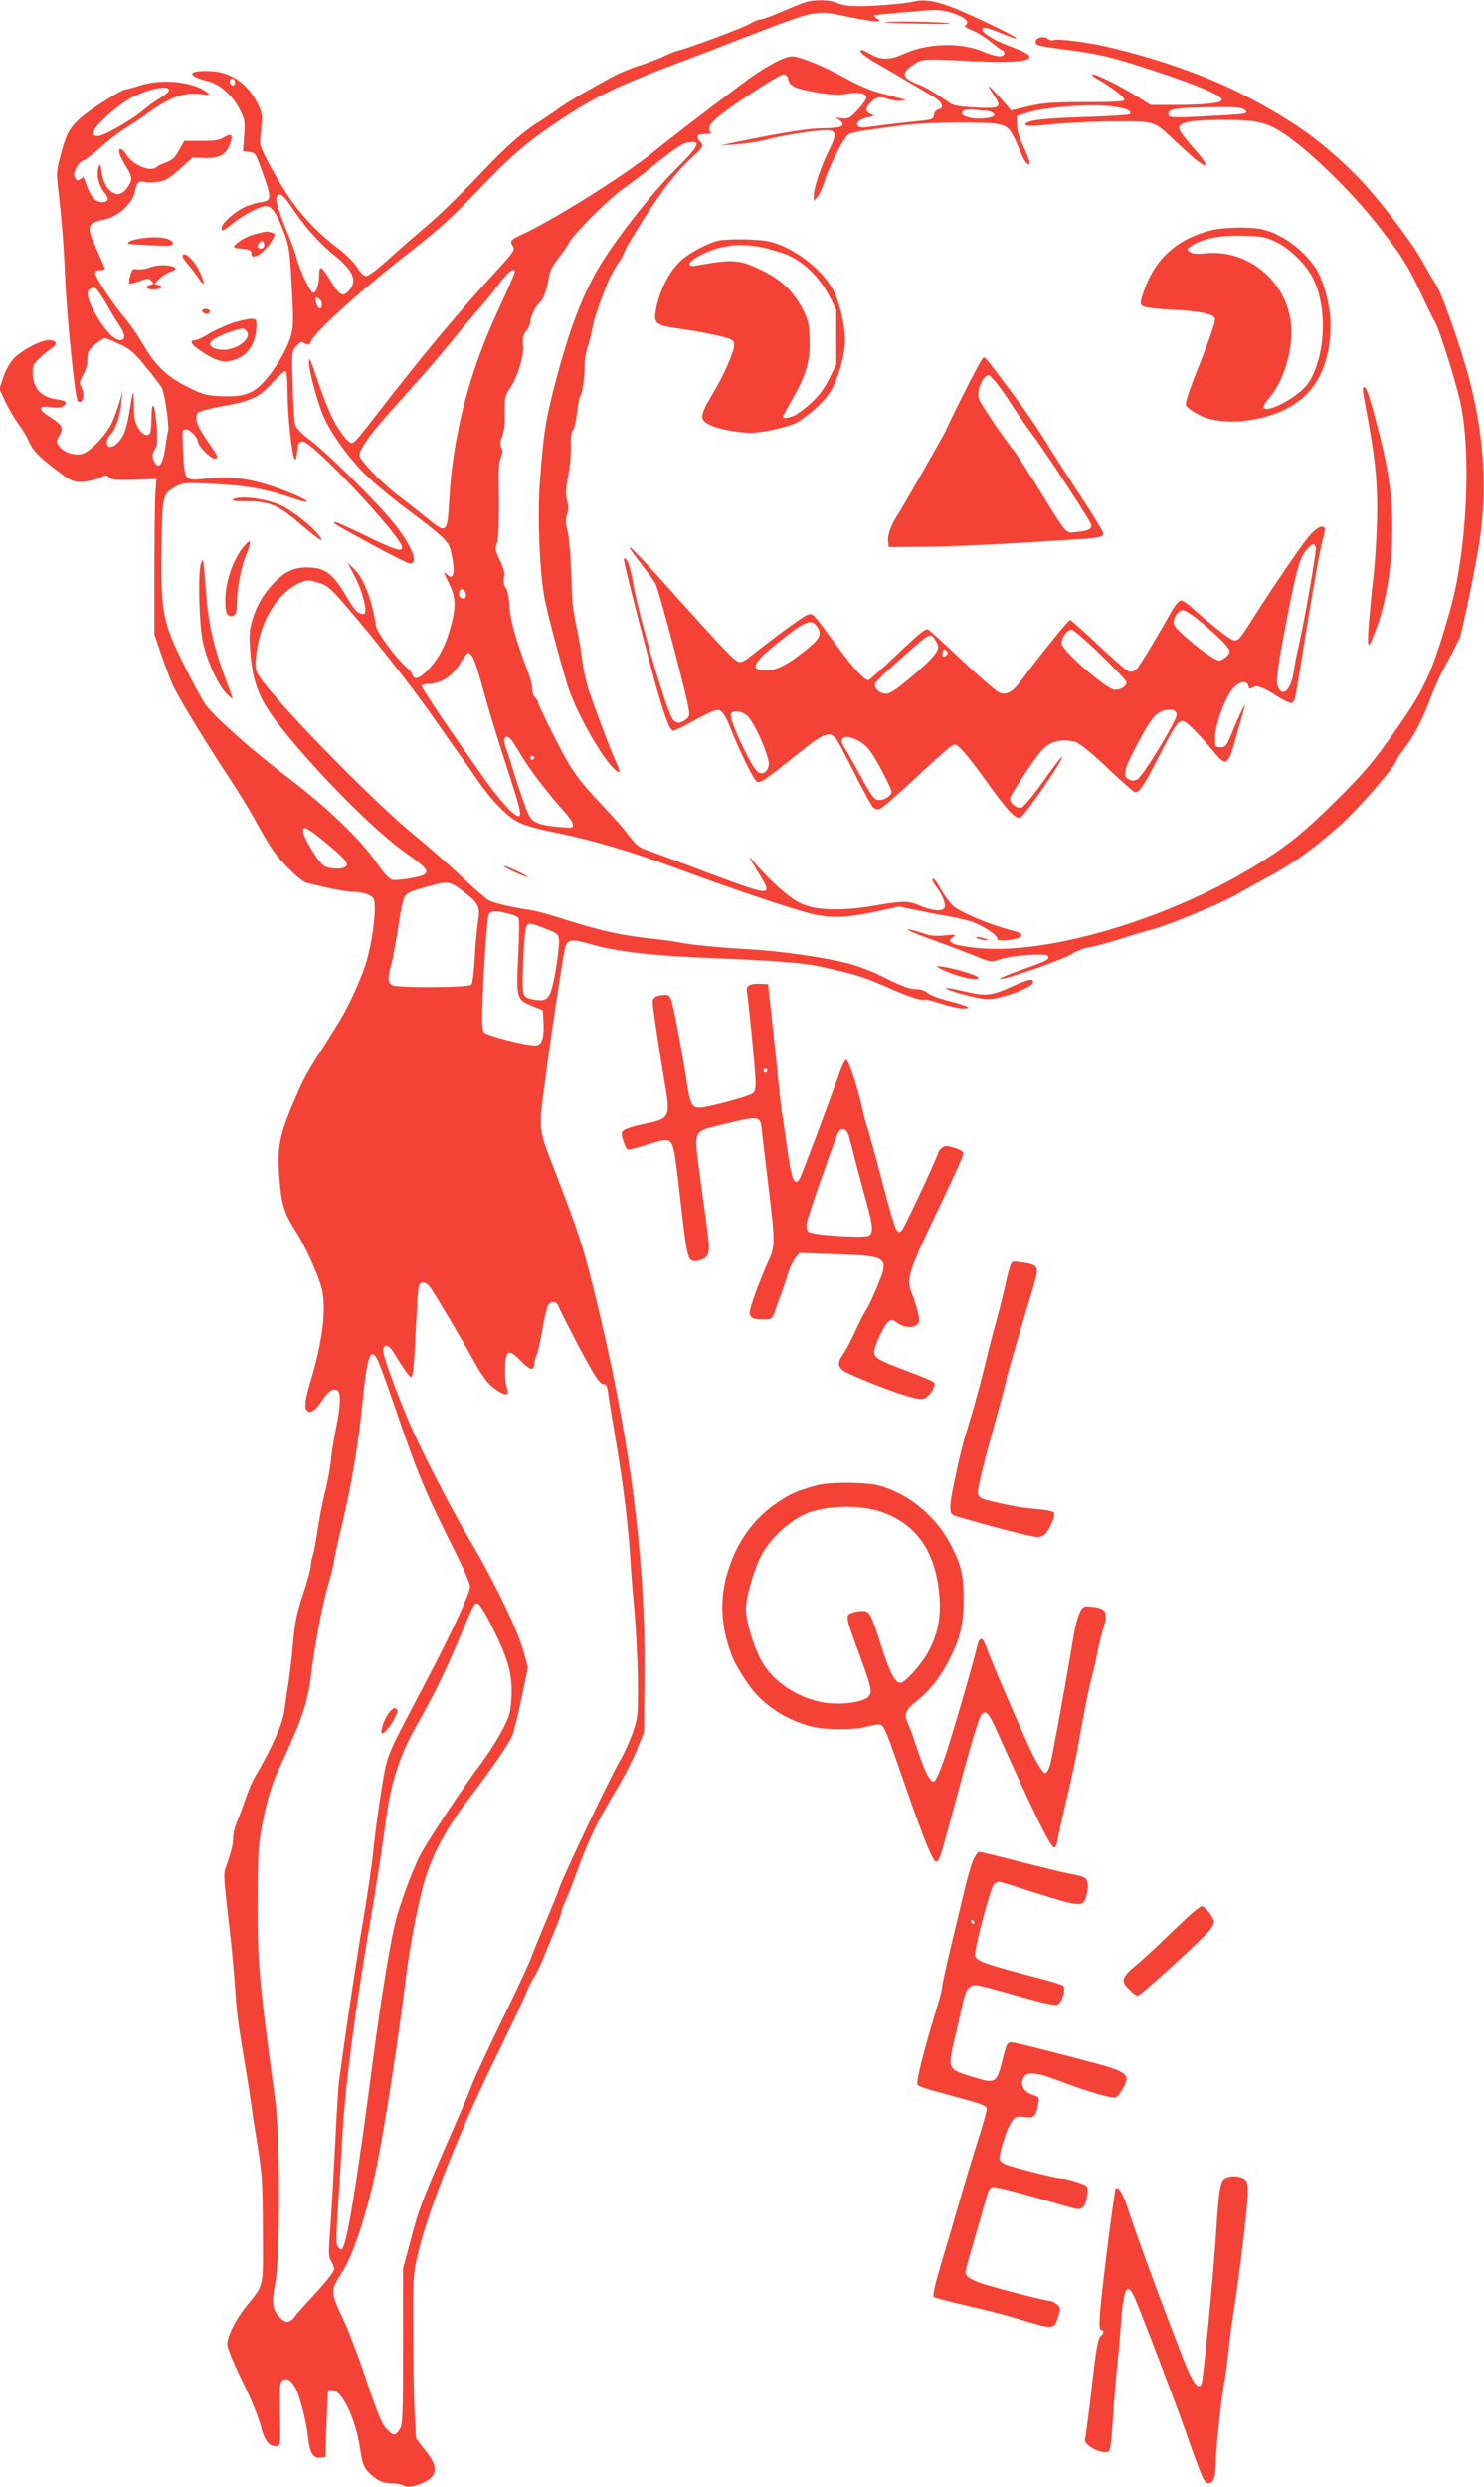 <?xml version="1.0" standalone="no"?>
<!DOCTYPE svg PUBLIC "-//W3C//DTD SVG 20010904//EN"
 "http://www.w3.org/TR/2001/REC-SVG-20010904/DTD/svg10.dtd">
<svg version="1.0" xmlns="http://www.w3.org/2000/svg"
 width="764pt" height="1280pt" viewBox="0 0 764 1280"
 preserveAspectRatio="xMidYMid meet">
<g transform="translate(0,1280) scale(0.1,-0.1)"
fill="#f44336" stroke="none">
<path d="M4145 12788 c-16 -5 -71 -27 -121 -49 -50 -21 -99 -39 -109 -39 -10
0 -33 -10 -52 -21 -33 -21 -305 -122 -370 -139 -18 -4 -50 -17 -72 -28 -21
-11 -76 -32 -122 -47 -46 -14 -111 -41 -144 -59 -159 -87 -235 -132 -294 -175
-36 -25 -77 -53 -91 -61 -56 -32 -158 -119 -245 -210 -156 -164 -257 -263
-348 -340 -49 -41 -130 -112 -180 -157 -52 -48 -99 -83 -111 -83 -14 0 -30 15
-48 45 -16 26 -57 66 -100 99 -84 62 -165 144 -230 232 -63 85 -170 278 -169
306 0 13 3 53 7 89 5 58 3 71 -20 117 -55 109 -146 167 -260 167 -106 0 -100
-27 12 -55 57 -15 124 -77 158 -147 25 -49 26 -61 21 -133 l-6 -79 32 -3 c31
-3 33 -6 69 -108 48 -132 47 -143 -13 -151 -25 -4 -64 -16 -86 -28 -52 -26
-113 -83 -113 -105 0 -20 8 -16 65 30 48 38 137 84 163 84 32 0 57 -37 99
-149 21 -57 26 -94 35 -266 10 -176 9 -207 -5 -255 -20 -68 -78 -168 -135
-231 -58 -65 -106 -82 -219 -78 -82 4 -97 8 -176 47 -106 53 -168 111 -229
218 -26 44 -68 105 -93 135 -60 69 -155 212 -155 233 0 10 9 16 25 16 14 0 25
3 25 6 0 4 -18 46 -40 95 -58 128 -55 140 39 160 70 15 145 84 156 144 8 45
20 57 53 48 12 -3 43 -2 68 2 36 5 58 18 110 65 l65 59 64 -2 c76 -2 111 18
131 76 15 44 4 54 -33 30 -21 -14 -48 -18 -116 -18 l-88 0 -27 -48 c-21 -38
-36 -52 -66 -62 -21 -8 -43 -18 -49 -24 -29 -29 -123 9 -156 63 -24 38 -46 40
-35 3 3 -12 20 -43 36 -69 32 -51 31 -68 -3 -112 -44 -56 -113 -9 -125 86 -6
45 -8 49 -16 28 -13 -36 0 -96 29 -130 27 -33 23 -50 -12 -50 -37 0 -63 33
-89 114 -5 15 -9 16 -22 5 -13 -10 -17 -10 -25 2 -12 19 -11 25 6 59 8 16 24
32 36 35 11 4 50 34 86 66 36 33 92 76 125 97 33 20 79 51 101 67 129 94 198
121 286 111 52 -6 54 -5 37 9 -71 55 -231 72 -346 35 -34 -11 -67 -20 -73 -20
-23 0 -204 -117 -245 -158 -49 -48 -62 -76 -92 -188 -19 -69 -20 -88 -11 -164
18 -149 30 -301 36 -455 9 -204 51 -625 65 -639 25 -25 40 39 18 74 -11 17 -9
27 9 60 14 23 23 56 23 82 0 38 5 47 40 76 21 17 43 32 48 32 5 0 39 -13 75
-30 56 -25 75 -42 136 -116 39 -47 78 -98 85 -112 15 -30 39 -202 31 -223 -3
-8 -9 -45 -14 -82 -13 -96 -39 -120 -62 -61 -6 19 -5 31 8 50 13 20 15 41 10
114 -7 114 -26 155 -27 58 0 -36 -3 -73 -6 -82 -10 -26 -38 -17 -61 20 -19 29
-23 50 -23 111 0 42 -2 74 -4 72 -3 -3 -10 -36 -16 -74 -16 -105 -28 -141 -56
-175 -32 -37 -64 -40 -64 -7 0 13 9 32 19 41 25 23 50 96 56 166 l5 55 -15
-55 c-9 -30 -27 -79 -40 -108 -27 -59 -113 -149 -152 -158 -39 -10 -94 8 -116
37 -19 26 -19 28 -2 57 24 39 15 56 -45 94 -67 42 -67 62 0 53 34 -5 55 -3 65
5 24 20 18 27 -33 35 -82 12 -121 54 -124 136 -1 37 3 46 38 78 21 20 50 43
63 52 30 19 21 39 -18 39 -41 0 -145 -55 -183 -98 -18 -20 -42 -63 -52 -95
l-19 -58 28 -62 c16 -34 46 -86 67 -115 22 -29 47 -71 57 -95 21 -47 55 -82
154 -156 60 -45 74 -51 115 -51 26 0 66 9 89 19 37 17 43 18 55 4 10 -12 33
-15 128 -12 l115 4 -5 -75 c-3 -41 -5 -221 -5 -400 l0 -325 34 -100 c19 -55
44 -122 56 -150 29 -66 147 -262 277 -460 58 -88 127 -200 154 -250 26 -49 65
-115 86 -146 46 -68 147 -166 179 -173 13 -3 64 -15 112 -26 49 -11 106 -20
127 -20 44 0 91 -15 102 -33 21 -33 -4 -233 -43 -350 -26 -78 -90 -216 -131
-282 -58 -94 -75 -120 -126 -200 -28 -44 -62 -105 -75 -135 -112 -252 -122
-301 -108 -484 10 -121 26 -173 77 -251 50 -77 122 -233 140 -305 26 -102 6
-270 -57 -477 -35 -116 -36 -158 -2 -158 14 0 32 16 55 49 38 56 58 72 82 63
22 -9 21 -77 -4 -197 -11 -52 -23 -126 -26 -165 -4 -38 -17 -113 -31 -165 -13
-52 -30 -140 -38 -195 -8 -56 -19 -113 -24 -129 -6 -15 -11 -39 -11 -54 0 -15
-18 -81 -40 -147 -32 -96 -42 -145 -51 -245 -5 -69 -17 -163 -24 -210 -8 -47
-17 -112 -21 -145 -7 -60 -64 -190 -144 -326 -18 -29 -43 -85 -55 -124 -13
-38 -33 -92 -44 -118 -12 -27 -21 -65 -21 -85 0 -34 -6 -58 -36 -148 -15 -42
-15 -37 26 -394 5 -47 14 -148 20 -225 10 -146 12 -163 53 -410 14 -82 28
-175 32 -205 3 -30 18 -125 32 -210 22 -136 25 -188 26 -425 2 -303 7 -280
-79 -386 -60 -74 -104 -160 -104 -204 0 -17 32 -96 76 -185 43 -87 84 -188 95
-230 19 -80 45 -113 83 -108 20 3 21 7 17 163 -2 136 -1 163 12 174 22 18 50
0 71 -43 23 -48 53 -172 62 -248 8 -80 26 -110 62 -106 l27 3 6 170 c3 94 7
171 8 173 0 1 10 2 20 2 52 0 122 -147 145 -303 11 -73 18 -93 42 -118 40 -42
75 -59 124 -59 22 0 49 -5 59 -12 29 -18 130 18 150 53 19 35 10 66 -43 133
l-44 57 -7 122 c-4 67 -8 255 -8 417 -2 273 0 303 21 397 49 224 222 658 420
1058 65 132 127 263 137 290 11 28 29 66 41 85 13 19 34 62 48 95 13 33 40 99
60 146 20 47 36 92 36 100 0 8 7 28 16 44 8 17 36 86 61 154 61 170 106 263
197 415 43 71 94 170 114 220 l37 91 3 260 c8 636 -76 1276 -268 2046 -49 197
-79 287 -192 579 -88 226 -86 213 -54 451 41 312 96 670 107 707 13 39 33 41
134 12 125 -37 319 -59 605 -70 326 -13 485 -25 571 -44 179 -39 223 -53 334
-101 124 -55 192 -78 206 -69 4 2 42 -7 85 -21 42 -14 93 -25 113 -25 50 1 25
13 -79 40 -47 12 -94 30 -106 41 -13 12 -35 19 -61 19 -30 0 -71 15 -151 55
-70 36 -146 65 -208 80 -119 30 -349 62 -499 70 -138 7 -307 24 -360 35 -22 5
-87 14 -145 20 -145 15 -261 41 -425 93 -77 25 -160 48 -185 52 -100 15 -196
37 -223 51 -16 9 -79 63 -140 122 -62 59 -172 156 -246 216 -235 193 -770 745
-808 836 -10 23 -10 47 -2 106 23 167 109 303 223 355 35 15 43 16 90 2 57
-16 68 -27 211 -197 153 -183 302 -375 406 -526 56 -80 109 -156 120 -170 10
-14 44 -62 75 -107 83 -122 166 -208 228 -237 29 -14 113 -37 187 -51 182 -36
395 -99 629 -186 315 -117 647 -227 721 -239 88 -15 166 -10 306 20 l112 25
88 -19 c49 -10 125 -25 170 -32 45 -8 102 -21 125 -31 60 -23 130 -72 122 -85
-9 -15 103 -5 118 10 16 16 10 20 -68 41 -100 27 -244 89 -278 120 -15 14 -42
50 -58 78 -29 52 -48 73 -48 55 0 -5 9 -21 20 -35 34 -43 53 -97 40 -112 -14
-17 -68 -10 -129 16 -55 24 -81 24 -231 -2 -175 -29 -304 -25 -384 15 -56 28
-161 122 -235 211 -35 42 -29 29 34 -73 56 -91 44 -96 -103 -45 -64 23 -187
68 -272 101 -86 32 -179 67 -207 76 -42 14 -59 27 -94 74 -23 31 -77 93 -119
137 -146 154 -178 198 -265 371 -47 92 -85 173 -85 179 0 7 -7 18 -15 25 -8 7
-15 26 -15 44 0 17 -9 53 -19 81 -66 173 -94 274 -98 343 -2 44 -9 82 -19 97
-11 16 -14 34 -9 55 5 22 -1 44 -21 86 -24 49 -26 60 -16 87 10 29 13 147 9
347 -1 36 4 79 12 97 9 23 10 37 2 51 -8 15 -7 29 4 56 9 20 15 62 14 94 -2
104 0 115 25 151 40 59 75 171 69 224 -4 37 -1 51 16 73 11 15 21 35 21 44 0
28 28 88 48 102 19 13 40 74 49 139 3 21 21 56 44 85 21 27 46 63 55 79 28 53
200 225 285 286 34 24 92 68 128 97 139 112 170 133 205 139 70 11 56 -18 -66
-139 -122 -120 -318 -371 -400 -513 -86 -148 -151 -322 -223 -600 -47 -181
-57 -246 -76 -502 -12 -167 -2 -437 22 -578 14 -85 105 -422 134 -500 54 -142
167 -336 229 -394 32 -30 33 -17 2 51 -27 60 -85 213 -129 338 -16 47 -33 119
-38 160 -5 41 -13 95 -18 120 -28 132 -36 182 -37 255 -5 165 -13 269 -24 311
-9 32 -9 51 -1 75 8 22 8 43 0 74 -8 34 -7 60 6 124 9 45 15 112 14 150 -2 46
1 74 10 85 7 8 17 50 22 92 4 42 12 81 17 88 11 13 23 103 22 162 0 23 6 62
15 87 8 25 20 69 25 99 9 49 32 118 82 242 11 26 33 66 49 89 16 22 29 44 29
49 0 17 115 204 193 313 43 61 110 140 150 176 70 65 71 67 55 86 -29 31 -22
43 25 44 23 0 36 3 30 6 -21 8 -15 38 15 65 55 53 337 239 357 236 12 -2 21
-12 23 -26 5 -34 37 -49 150 -68 79 -13 114 -14 154 -6 56 11 98 2 98 -21 0
-8 -20 -36 -44 -62 -42 -45 -47 -47 -88 -43 -24 3 -35 3 -26 1 9 -2 22 -11 29
-19 20 -24 -6 -34 -93 -34 -71 0 -209 -22 -438 -69 l-95 -20 85 6 c47 3 117
14 155 24 80 22 252 49 308 49 53 0 56 -20 17 -99 -43 -86 -80 -196 -80 -235
l0 -31 20 25 c11 14 26 48 34 75 23 77 102 232 125 244 11 6 53 16 93 21 40 6
123 17 185 25 124 17 435 20 498 5 47 -11 61 -28 99 -120 15 -38 34 -75 42
-81 24 -20 17 17 -18 89 -21 43 -32 82 -32 111 l-1 44 60 19 c86 27 324 44
426 31 78 -10 111 -24 95 -40 -4 -5 -107 -11 -229 -15 -201 -6 -288 -16 -304
-32 -17 -17 19 -18 139 -5 73 7 216 14 318 14 214 0 197 6 319 -109 84 -79
129 -116 143 -116 15 0 -6 31 -71 104 -34 38 -61 77 -61 87 0 30 63 42 225 42
204 0 249 -15 388 -125 138 -110 313 -289 422 -432 50 -65 95 -125 100 -134 6
-9 22 -35 36 -57 14 -22 50 -92 79 -155 30 -63 59 -124 67 -135 21 -34 103
-292 130 -410 60 -266 35 -775 -53 -1080 -94 -328 -129 -403 -304 -648 -93
-131 -145 -192 -275 -321 -180 -178 -258 -241 -441 -352 -448 -271 -1062 -450
-1417 -412 -59 6 -115 17 -125 25 -16 12 -16 14 3 29 19 15 16 16 -40 10 -41
-4 -74 -2 -100 7 -22 8 -53 17 -70 21 -52 11 -5 -11 112 -53 59 -21 150 -56
202 -76 93 -38 93 -38 140 -22 62 21 236 33 246 17 10 -17 -3 -24 -139 -72
-66 -23 -114 -44 -108 -46 20 -6 321 98 367 127 25 16 66 32 91 36 25 3 93 22
152 40 59 19 139 43 177 53 97 27 349 132 432 179 37 22 109 61 158 88 133 71
238 147 376 270 92 82 289 309 289 333 0 5 14 27 31 48 54 68 101 156 139 261
21 56 62 146 93 200 30 54 60 114 66 133 17 57 80 366 98 485 39 262 24 531
-48 815 -41 163 -146 463 -178 509 -10 14 -38 62 -62 106 -59 108 -231 333
-337 442 -176 179 -321 284 -578 419 -186 98 -459 195 -709 252 -105 25 -258
44 -280 36 -8 -4 -22 -1 -30 6 -19 16 -59 9 -63 -12 -4 -21 8 -24 153 -43 177
-23 240 -38 455 -109 217 -71 350 -127 350 -149 0 -18 -87 -27 -250 -27 l-116
0 -74 46 c-91 57 -219 119 -227 111 -3 -4 9 -14 27 -24 63 -35 135 -89 138
-103 2 -13 -27 -15 -200 -15 -171 -1 -217 -4 -293 -22 l-90 -21 -27 32 c-98
112 -109 119 -52 31 31 -48 16 -55 -103 -48 -85 4 -114 9 -136 25 -76 53 -117
77 -169 98 -74 29 -79 56 -16 97 46 31 41 31 315 18 177 -9 283 -1 283 21 0
14 -19 25 -116 62 -77 29 -139 71 -125 85 8 8 32 2 88 -21 175 -72 64 -6 -159
94 -145 65 -218 82 -285 66 -60 -14 -240 -27 -313 -23 -30 1 -68 9 -84 17 -33
16 -117 17 -161 2z m770 -59 c57 -21 79 -44 55 -59 -8 -5 3 -13 32 -25 25 -9
69 -36 99 -61 30 -24 57 -44 61 -44 5 0 8 -7 8 -15 0 -22 -42 -19 -110 10
-114 48 -286 43 -405 -11 -74 -34 -121 -34 -179 0 -35 21 -46 23 -46 12 0 -8
35 -35 78 -59 42 -24 113 -66 157 -92 44 -26 104 -61 133 -78 54 -32 67 -61
33 -70 -11 -2 -21 -15 -23 -28 -3 -22 -9 -25 -73 -31 -91 -9 -243 -28 -275
-33 -14 -3 -31 -1 -39 4 -22 14 3 39 47 47 34 7 35 8 14 17 -29 13 -28 32 3
62 27 27 46 30 93 14 17 -6 43 -9 59 -7 l28 4 -30 8 c-16 4 -64 17 -106 28
-46 12 -117 42 -175 75 -115 63 -236 113 -277 113 -40 0 -145 -57 -252 -138
-198 -148 -394 -299 -465 -357 -140 -115 -520 -353 -677 -424 -56 -26 -60 -31
-41 -60 10 -17 -1 -33 -98 -138 -194 -211 -380 -435 -627 -755 -74 -96 -94
-118 -107 -118 -17 0 -60 55 -96 123 -19 37 -55 127 -79 200 -35 105 -44 124
-45 94 0 -40 39 -188 72 -272 33 -81 126 -214 213 -301 44 -44 145 -129 225
-188 180 -135 208 -161 219 -206 16 -64 21 -115 11 -130 -7 -12 -12 -11 -31 5
-19 17 -17 12 10 -42 38 -75 40 -127 10 -233 -25 -92 -60 -158 -114 -216 -44
-46 -72 -56 -82 -26 -3 9 -16 26 -29 37 -58 51 -154 181 -159 215 -19 132 -61
242 -111 291 l-34 33 41 -80 c40 -79 64 -184 41 -184 -28 0 -46 18 -82 80 -76
130 -115 160 -210 160 -68 0 -111 -20 -167 -77 -57 -57 -97 -128 -118 -208
-12 -47 -13 -79 -5 -166 13 -146 45 -227 139 -350 178 -231 493 -551 658 -667
104 -74 121 -93 100 -111 -18 -14 -140 -35 -169 -28 -16 4 -43 35 -81 90 -78
114 -258 287 -453 434 -175 132 -379 312 -426 377 -16 23 -66 113 -109 201
-111 223 -122 275 -117 605 3 274 4 278 75 317 36 19 47 20 203 12 167 -8 265
-27 413 -78 82 -29 71 -8 -15 27 -183 75 -302 96 -446 79 -112 -13 -112 -12
-119 137 -6 113 -5 116 15 116 21 0 62 -43 62 -66 0 -19 65 -84 84 -84 24 0
20 11 -23 71 -70 99 -86 144 -57 168 8 7 66 21 128 32 142 25 184 46 251 120
30 32 59 59 65 59 8 0 12 -33 12 -107 1 -118 22 -323 36 -344 6 -10 11 2 14
36 4 43 8 50 28 53 44 7 512 -491 512 -545 0 -25 -40 -12 -191 62 -84 41 -155
72 -158 69 -7 -7 -3 -9 202 -121 93 -51 178 -93 188 -93 46 0 10 89 -81 205
-82 103 -348 367 -433 430 -36 26 -70 60 -76 74 -5 14 -12 106 -14 204 -5 176
-5 178 18 205 21 24 26 25 44 15 18 -11 22 -10 35 16 27 52 257 259 477 431
178 139 244 198 380 341 167 175 252 248 416 357 186 125 305 182 638 307 77
29 223 85 325 125 367 141 354 139 519 105 68 -14 135 -25 149 -25 25 0 25 1
6 15 -10 8 -17 15 -14 16 11 4 258 26 307 27 32 1 74 -6 108 -19z m-3705 -355
c0 -16 -16 -19 -25 -4 -8 13 4 32 16 25 5 -4 9 -13 9 -21z m-340 -38 c0 -8
-21 -26 -46 -41 -26 -15 -63 -42 -83 -59 -54 -48 -206 -136 -236 -136 -44 0
-30 34 44 102 38 35 92 76 121 92 88 48 200 71 200 42z m5536 -100 c27 -20 14
-23 -141 -31 -238 -13 -250 -13 -250 10 0 25 43 31 236 33 103 2 140 -1 155
-12z m-1327 -6 c9 0 23 -5 31 -10 25 -16 -7 -30 -71 -30 -63 0 -105 22 -79 40
8 6 35 8 59 5 24 -3 51 -5 60 -5z m-3584 -487 c65 -100 144 -190 216 -248 108
-87 131 -138 86 -190 -30 -35 -49 -26 -92 45 -51 85 -61 89 -62 31 -1 -52 -18
-95 -34 -86 -16 10 -67 120 -80 171 -7 27 -27 83 -44 124 -45 106 -68 178 -61
195 11 28 33 15 71 -42z m1155 -344 c0 -7 -36 -89 -80 -183 -156 -333 -240
-660 -258 -998 -9 -162 -14 -166 -112 -86 -36 30 -99 79 -141 111 -91 68 -209
190 -209 216 0 26 56 106 137 197 37 42 111 124 163 183 53 58 133 153 180
211 47 58 107 130 135 160 27 30 74 88 103 128 49 65 82 90 82 61z m-2153 -87
c6 -4 29 -39 52 -78 22 -40 52 -89 66 -109 32 -48 33 -75 2 -75 -29 0 -73 46
-121 126 -43 73 -55 122 -35 135 17 11 21 11 36 1z m1153 -57 c14 -16 5 -54
-9 -39 -14 15 -23 54 -13 54 5 0 15 -7 22 -15z m748 -1513 c2 -14 -2 -22 -12
-22 -19 0 -29 17 -22 36 8 22 30 12 34 -14z m36 -324 c8 -13 33 -90 55 -173
22 -82 72 -246 110 -362 80 -244 90 -283 69 -283 -22 0 -99 85 -180 200 -186
263 -318 458 -318 472 0 3 22 8 50 10 61 6 110 41 152 109 16 27 34 49 39 49
5 0 15 -10 23 -22z m198 -425 c8 -10 32 -47 53 -83 42 -71 136 -193 214 -280
28 -30 51 -64 51 -74 0 -17 -6 -18 -67 -12 -112 10 -140 22 -162 65 -11 21
-40 103 -65 182 -24 79 -49 155 -54 169 -16 45 2 65 30 33z m118 -93 c0 -5 -4
-10 -10 -10 -5 0 -10 5 -10 10 0 6 5 10 10 10 6 0 10 -4 10 -10z m-1086 -426
c102 -84 127 -110 120 -129 -8 -19 -78 -20 -114 -2 -27 13 -110 149 -110 179
0 30 18 21 104 -48z m715 -257 c87 -67 94 -81 82 -158 -6 -35 -13 -120 -17
-189 -4 -69 -11 -131 -17 -137 -12 -16 -378 -18 -408 -3 -23 13 -24 37 -4 110
8 30 24 118 36 195 13 89 26 146 36 157 14 16 40 26 153 56 62 17 83 13 139
-31z m236 -118 c25 -6 49 -16 54 -23 5 -7 5 -81 -1 -193 -11 -220 -9 -227 72
-260 l55 -22 3 -64 c4 -80 -9 -117 -41 -117 -54 0 -252 51 -265 68 -11 13 -12
51 -7 177 8 208 23 407 31 428 7 20 37 22 99 6z m205 -83 c49 -19 55 -24 58
-53 2 -18 -6 -88 -17 -155 -25 -144 -38 -164 -105 -153 -70 11 -70 9 -62 199
4 101 11 175 18 183 12 15 23 13 108 -21z m-597 -1853 c54 -85 153 -254 200
-338 62 -114 89 -149 137 -181 45 -30 64 -25 50 12 -11 28 -13 127 -4 162 9
33 29 27 78 -24 45 -46 66 -50 66 -13 0 11 5 29 11 41 6 11 20 70 30 130 11
61 24 119 30 129 14 26 46 24 54 -3 4 -13 52 -107 106 -210 79 -148 104 -187
122 -190 18 -2 23 -11 28 -48 3 -25 22 -142 42 -260 37 -219 61 -415 72 -595
3 -55 13 -179 22 -275 8 -96 16 -256 17 -355 1 -171 0 -184 -26 -260 -15 -44
-44 -107 -63 -140 -45 -73 -298 -604 -315 -660 -7 -22 -40 -103 -73 -180 -32
-77 -67 -162 -77 -190 -10 -27 -75 -167 -145 -310 -70 -143 -138 -289 -152
-325 -13 -36 -53 -130 -88 -210 -177 -405 -187 -431 -232 -603 l-38 -142 0
-400 c0 -367 -2 -403 -18 -428 -23 -35 -33 -34 -69 6 -23 24 -46 82 -98 237
-37 113 -93 260 -125 328 -65 141 -65 144 -3 239 57 89 132 317 178 548 43
212 113 663 151 980 14 118 55 339 85 451 38 149 114 296 233 451 122 160 209
286 229 333 8 19 29 105 47 191 l33 157 -24 88 c-29 106 -156 368 -279 574
-101 171 -262 486 -317 620 -77 187 -129 333 -126 354 4 31 30 26 53 -12 51
-84 81 -126 91 -129 7 -3 13 37 18 119 14 276 17 324 22 346 7 35 40 28 67
-15z m-278 -363 c9 -17 47 -122 85 -233 120 -352 160 -449 314 -754 42 -84 76
-164 76 -177 0 -36 -101 -252 -242 -519 -198 -376 -183 -338 -217 -547 -16
-102 -34 -237 -40 -301 -6 -64 -31 -235 -56 -380 -36 -214 -86 -548 -120 -804
-3 -22 -12 -170 -20 -330 -8 -159 -19 -352 -25 -429 -9 -120 -9 -142 5 -162 8
-13 15 -32 15 -43 0 -11 -40 -63 -91 -118 -51 -54 -101 -110 -112 -126 -25
-33 -47 -34 -75 -5 -41 44 -45 74 -25 178 26 139 26 743 0 940 -84 619 -92
709 -91 1030 0 206 4 286 18 360 24 135 53 234 91 315 116 248 148 339 165
475 19 158 60 374 90 476 17 56 30 110 30 120 0 11 18 93 40 184 48 200 84
413 105 620 25 256 42 303 80 230z m581 -1357 c86 -171 108 -244 108 -348 -1
-60 -6 -105 -18 -135 -23 -61 -87 -167 -165 -270 -72 -97 -236 -344 -280 -422
-36 -64 -93 -212 -127 -328 -30 -102 -80 -405 -129 -780 -68 -524 -119 -847
-145 -916 -10 -25 -12 -26 -27 -11 -14 14 -14 37 1 269 9 139 18 294 21 343
15 234 61 592 130 1000 42 245 72 442 90 575 25 199 71 343 154 490 84 147
149 279 209 420 95 224 93 221 111 218 9 -2 39 -49 67 -105z"/>
<path d="M4555 12685 c6 -2 91 -5 190 -7 99 -3 162 -1 140 3 -38 7 -351 11
-330 4z"/>
<path d="M1200 10230 c-10 -7 13 -10 75 -10 115 0 159 -20 280 -124 92 -79
122 -96 85 -48 -35 44 -127 117 -183 146 -77 39 -221 59 -257 36z"/>
<path d="M1257 9990 c-57 -67 -97 -183 -97 -282 0 -58 7 -78 30 -78 22 0 30
19 30 71 0 71 21 182 47 242 30 72 26 90 -10 47z"/>
<path d="M1033 9894 c-14 -52 -8 -303 11 -394 20 -100 81 -232 127 -275 25
-23 30 -26 24 -10 -91 236 -122 359 -135 547 -6 84 -13 154 -15 156 -2 3 -8
-9 -12 -24z"/>
<path d="M2001 3984 c-21 -27 -44 -94 -36 -103 15 -14 91 101 79 121 -9 14
-22 9 -43 -18z"/>
<path d="M6230 11614 c-179 -48 -289 -152 -345 -323 -16 -50 -16 -55 -2 -66 9
-7 71 -15 140 -18 155 -8 224 -22 232 -47 4 -12 -26 -99 -76 -226 -62 -155
-80 -211 -72 -223 5 -9 33 -29 62 -44 62 -34 161 -45 265 -29 279 44 415 205
416 493 0 94 -37 232 -80 294 -65 95 -173 172 -272 195 -62 14 -204 11 -268
-6z m337 -58 c76 -35 163 -122 198 -199 71 -154 57 -398 -30 -529 -28 -42
-112 -101 -177 -124 -60 -21 -69 -4 -25 46 89 104 137 297 106 430 -45 197
-227 333 -424 317 -52 -5 -77 -3 -90 7 -17 13 -17 14 9 31 56 37 144 55 261
52 97 -2 117 -5 172 -31z"/>
<path d="M1327 11599 c-45 -11 -89 -32 -113 -56 -17 -17 -16 -18 32 -23 39 -4
49 -9 48 -22 -4 -48 75 5 111 73 13 25 13 27 -8 33 -12 3 -24 5 -27 5 -3 -1
-22 -5 -43 -10z m33 -59 c0 -19 -20 -27 -33 -13 -8 7 11 33 24 33 5 0 9 -9 9
-20z"/>
<path d="M707 11570 c-36 -7 -55 -16 -46 -24 2 -2 55 -6 117 -8 90 -5 112 -3
112 8 0 31 -87 43 -183 24z"/>
<path d="M3695 11561 c-54 -14 -142 -60 -187 -100 -64 -57 -117 -162 -133
-267 -9 -58 7 -69 112 -84 102 -14 214 -36 261 -51 24 -8 32 -16 32 -33 0 -36
-54 -159 -116 -261 -61 -104 -63 -125 -13 -150 49 -26 178 -48 241 -41 85 9
189 36 223 59 68 46 130 104 157 147 43 67 78 189 78 269 0 83 -31 209 -66
268 -61 105 -196 207 -318 239 -53 14 -220 17 -271 5z m221 -32 c32 -6 90 -23
128 -37 89 -34 176 -118 226 -217 l35 -69 0 -141 0 -141 -37 -75 c-36 -72 -85
-126 -167 -181 -24 -16 -71 -25 -71 -13 0 3 23 44 50 92 71 123 93 201 88 311
-2 73 -8 97 -33 146 -48 94 -106 151 -205 201 -120 60 -153 63 -342 29 -56
-10 -50 16 11 49 96 53 200 68 317 46z"/>
<path d="M940 11480 c0 -5 13 -24 29 -42 16 -18 40 -51 55 -72 32 -48 34 -28
2 40 -27 58 -86 109 -86 74z"/>
<path d="M775 11425 c-22 -9 -52 -13 -67 -11 -24 5 -28 1 -37 -31 -6 -20 -8
-39 -5 -42 2 -3 26 3 51 12 42 16 48 16 62 2 14 -14 14 -16 -6 -21 -30 -8 -19
-24 15 -24 40 0 60 16 31 23 l-23 6 23 25 c13 14 39 31 58 37 19 6 31 15 26
20 -17 17 -88 19 -128 4z"/>
<path d="M1040 11201 c0 -11 26 -22 34 -14 12 12 5 23 -14 23 -11 0 -20 -4
-20 -9z"/>
<path d="M1189 11135 c-36 -13 -88 -37 -116 -54 -28 -17 -57 -31 -66 -31 -32
0 -26 -20 15 -48 95 -65 136 -75 199 -48 63 26 99 89 99 174 0 30 -2 32 -32
31 -18 -1 -63 -11 -99 -24z m80 -39 c30 -36 -45 -96 -120 -96 -47 0 -77 19
-64 40 8 14 61 40 110 56 53 17 60 17 74 0z"/>
<path d="M4962 10775 c-51 -101 -92 -186 -92 -189 0 -6 -225 -400 -249 -436
-31 -45 -53 -106 -49 -136 l3 -29 165 1 c153 1 339 9 735 34 184 11 205 15
205 35 0 9 -56 101 -125 205 -69 105 -154 237 -189 295 -36 57 -111 165 -168
240 -130 173 -124 165 -135 165 -5 0 -50 -83 -101 -185z m177 43 c22 -29 57
-80 78 -114 21 -33 64 -96 97 -139 50 -66 243 -358 295 -447 21 -36 8 -48 -61
-55 -65 -7 -48 -26 -195 212 -58 94 -119 188 -137 210 -50 62 -166 234 -176
260 -15 40 19 125 50 125 5 0 27 -24 49 -52z"/>
<path d="M7018 10805 c-3 -3 -1 -27 4 -53 54 -284 68 -399 68 -566 0 -103 -8
-245 -19 -352 -11 -98 -23 -222 -26 -274 -7 -109 -1 -106 46 20 68 188 96 492
64 714 -17 125 -33 196 -81 376 -33 120 -44 147 -56 135z"/>
<path d="M6737 10038 c-42 -51 -187 -263 -296 -435 -64 -101 -72 -108 -103
-92 -27 14 -134 100 -197 158 -24 23 -52 41 -61 41 -10 0 -30 -24 -51 -61 -82
-145 -161 -275 -178 -293 -12 -12 -26 -16 -40 -11 -11 3 -82 64 -157 136 -76
71 -141 129 -145 129 -8 0 -161 -189 -244 -302 -51 -68 -77 -85 -117 -74 -13
3 -97 75 -188 161 -91 85 -172 160 -181 165 -13 8 -44 -17 -157 -125 -78 -74
-146 -135 -151 -135 -22 0 -77 60 -161 174 -131 178 -123 170 -151 163 -20 -6
-148 -98 -302 -220 -24 -19 -43 -27 -55 -23 -24 8 -89 77 -351 369 -201 226
-269 287 -155 142 32 -42 67 -89 77 -106 17 -25 161 -571 174 -655 4 -25 0
-35 -18 -48 -29 -20 -43 -20 -63 -1 -30 30 -172 513 -205 695 -11 65 -27 120
-35 129 -22 21 -21 17 28 -179 135 -533 185 -700 212 -700 7 0 49 19 91 43
125 68 141 74 162 51 10 -10 29 -46 41 -79 41 -106 116 -260 133 -274 19 -15
28 -9 230 152 122 98 152 107 185 60 11 -16 54 -98 96 -183 43 -85 84 -160 92
-166 8 -7 23 -10 34 -7 10 3 91 73 180 156 89 84 173 159 187 167 24 14 26 13
64 -29 22 -24 64 -78 94 -120 133 -186 172 -228 198 -218 23 9 225 303 215
312 -3 3 -46 -53 -96 -124 -50 -71 -101 -132 -112 -136 -25 -8 -60 19 -60 45
0 17 125 207 163 248 45 49 103 63 175 43 20 -6 80 -54 158 -128 69 -65 133
-122 142 -127 23 -13 47 22 132 188 79 153 95 176 119 176 16 0 81 -64 159
-158 68 -82 74 -77 122 98 18 62 34 120 37 129 12 40 -25 -33 -58 -114 -34
-84 -38 -90 -65 -90 -29 0 -29 1 -28 55 2 68 54 207 94 250 33 35 69 40 77 10
4 -16 8 -18 19 -9 20 16 55 4 126 -42 34 -22 69 -38 77 -37 10 2 19 20 23 48
4 25 33 198 63 384 30 187 62 362 70 390 8 27 15 58 15 68 0 34 -38 19 -83
-34z m37 -55 c6 -14 -66 -423 -95 -538 -5 -22 -14 -69 -19 -104 -15 -93 -58
-133 -81 -74 -12 32 0 116 62 427 40 199 54 242 92 284 24 26 33 28 41 5z
m-597 -379 c105 -88 153 -137 153 -156 0 -10 -12 -25 -26 -35 -25 -16 -28 -16
-60 2 -69 41 -194 148 -200 171 -8 30 20 74 46 74 11 0 50 -25 87 -56z m-1973
-26 c30 -42 20 -62 -56 -124 -93 -75 -150 -104 -204 -104 -84 0 -71 36 49 133
149 121 183 136 211 95z m1460 -145 c72 -70 133 -134 135 -142 4 -19 -26 -41
-59 -41 -39 0 -262 192 -274 236 -7 24 27 74 51 74 9 0 75 -57 147 -127z
m-850 75 c9 -12 16 -30 16 -40 0 -25 -48 -77 -152 -163 -64 -54 -96 -75 -117
-75 -33 0 -64 30 -55 53 3 9 54 58 112 110 176 156 170 153 196 115z m58 -80
c-15 -15 -26 -4 -18 18 5 13 9 15 18 6 9 -9 9 -15 0 -24z m1186 -304 c4 -27
-176 -323 -204 -336 -15 -7 -28 -6 -44 2 -33 17 -23 54 53 195 45 85 73 127
98 143 42 29 93 27 97 -4z m-2211 -8 c36 -30 116 -212 111 -252 -4 -34 -31
-53 -55 -38 -32 19 -150 271 -140 299 9 23 52 18 84 -9z m583 -135 c37 -23 55
-46 103 -134 31 -58 57 -112 57 -121 0 -23 -46 -49 -73 -42 -18 4 -40 35 -87
123 -35 65 -72 130 -82 145 -40 58 8 76 82 29z"/>
<path d="M2595 8341 c6 -5 37 -22 70 -36 33 -15 56 -22 50 -16 -5 5 -37 22
-70 36 -33 15 -55 22 -50 16z"/>
<path d="M5035 7970 c11 -5 29 -8 40 -8 16 0 15 2 -5 8 -34 11 -60 11 -35 0z"/>
<path d="M4840 7816 c65 -37 211 -72 195 -46 -7 12 -115 45 -175 54 -43 6 -44
6 -20 -8z"/>
<path d="M5200 7719 c-95 -43 -125 -46 -225 -23 -123 29 -143 25 -40 -7 55
-16 123 -31 150 -31 63 -1 228 59 233 85 5 25 -21 20 -118 -24z"/>
<path d="M3857 7729 c-11 -6 -15 -18 -12 -32 8 -36 45 -417 45 -469 0 -36 -4
-50 -19 -57 -33 -18 -233 -71 -267 -71 -43 0 -51 15 -70 142 -18 120 -60 347
-75 401 -8 29 -15 37 -32 37 -46 0 -67 -12 -67 -36 0 -25 29 -219 61 -410 32
-187 31 -190 -112 -219 -42 -9 -84 -22 -95 -29 -16 -12 -17 -18 -6 -54 7 -23
17 -44 22 -47 5 -3 52 9 105 26 108 34 118 32 134 -30 6 -20 21 -139 35 -266
32 -282 37 -305 74 -305 15 0 38 7 50 16 28 19 28 43 3 222 -11 75 -27 195
-36 266 -21 168 -22 165 122 199 201 48 197 49 206 -38 3 -27 17 -149 32 -270
36 -296 36 -317 3 -390 -51 -114 -98 -243 -98 -268 0 -29 16 -37 73 -37 42 0
42 0 60 53 10 28 24 68 32 87 7 19 21 60 30 91 9 31 27 68 39 84 l22 27 198
-7 c265 -10 267 -13 194 -185 -17 -41 -39 -86 -48 -100 -10 -14 -36 -64 -58
-113 -22 -48 -50 -100 -61 -116 -37 -52 -29 -75 37 -104 171 -75 321 -127 369
-127 30 0 78 69 60 87 -6 6 -68 32 -136 57 -145 54 -171 68 -171 99 0 28 52
138 74 156 15 12 21 11 46 -7 34 -25 82 -29 103 -7 13 13 13 21 1 69 -8 29
-21 70 -29 89 -32 76 -20 111 159 483 58 121 106 228 106 237 0 11 -16 21 -47
31 -42 12 -50 12 -65 -2 -10 -8 -18 -19 -18 -23 0 -16 -172 -384 -186 -399
-12 -12 -16 -12 -28 0 -8 8 -41 122 -75 252 -34 131 -69 257 -77 280 -8 24
-19 66 -25 93 -17 89 -72 256 -83 252 -6 -2 -20 -28 -30 -58 -40 -113 -197
-533 -207 -550 -28 -53 -46 -8 -69 169 -11 81 -22 156 -25 168 -2 12 -9 70
-15 130 -6 60 -20 204 -33 319 l-23 210 -39 2 c-22 2 -48 -2 -58 -8z m93 -439
c0 -5 -4 -10 -10 -10 -5 0 -10 5 -10 10 0 6 5 10 10 10 6 0 10 -4 10 -10z
m419 -332 c5 -18 22 -80 36 -138 15 -58 40 -152 56 -209 34 -121 36 -157 11
-170 -25 -13 -288 3 -308 20 -12 9 -14 23 -10 49 5 29 114 343 157 453 16 38
45 35 58 -5z"/>
<path d="M5201 6287 c-5 -13 -19 -67 -30 -120 -12 -53 -33 -136 -47 -184 -14
-49 -40 -152 -59 -231 -19 -78 -51 -195 -71 -260 -39 -125 -50 -168 -84 -332
-26 -126 -24 -152 10 -162 198 -58 390 -107 421 -108 14 0 33 8 42 18 22 24
49 91 44 107 -3 7 -37 15 -89 19 -76 6 -163 22 -260 47 -27 7 -39 16 -44 33
-3 15 23 129 70 298 42 150 76 279 76 285 0 10 51 185 145 499 26 87 20 96
-68 108 -43 7 -48 5 -56 -17z"/>
<path d="M4200 5155 c-104 -30 -128 -41 -196 -86 -121 -81 -206 -197 -254
-347 -38 -116 -41 -237 -10 -356 25 -93 45 -136 113 -234 70 -102 189 -182
324 -217 74 -19 225 -19 289 0 27 8 56 12 65 10 22 -7 28 -22 131 -320 97
-278 140 -385 158 -385 15 0 22 23 91 278 87 326 128 465 144 481 20 21 36 3
72 -76 193 -430 278 -604 300 -611 6 -2 14 15 18 40 4 24 24 117 46 208 22 91
49 215 59 275 33 184 58 311 74 367 8 29 20 81 26 116 6 34 20 90 30 123 28
86 14 106 -75 112 -25 2 -33 -3 -47 -33 -9 -19 -24 -75 -32 -125 -35 -215
-108 -614 -119 -655 -8 -27 -18 -45 -27 -45 -9 0 -35 40 -63 95 -46 92 -216
486 -241 558 -18 50 -33 50 -45 0 -25 -102 -126 -450 -165 -566 -30 -87 -48
-128 -59 -130 -19 -4 -48 55 -92 188 -15 47 -34 98 -42 114 -21 41 -10 68 44
110 72 56 129 130 178 231 52 107 66 172 66 297 0 121 -12 173 -67 280 -75
145 -220 264 -369 303 -73 19 -262 19 -325 0z m336 -135 c186 -64 285 -210
301 -445 7 -106 -10 -185 -58 -276 -35 -64 -119 -159 -143 -159 -28 0 -54 50
-97 183 -55 174 -62 187 -99 187 -16 0 -41 -5 -55 -10 -33 -12 -31 -23 30
-189 71 -194 77 -217 57 -241 -24 -30 -142 -46 -228 -32 -140 23 -270 111
-328 222 -39 74 -76 200 -76 260 0 53 36 185 70 257 48 104 165 211 265 243
104 34 262 34 361 0z"/>
<path d="M5010 3228 c-10 -24 -29 -90 -43 -148 -14 -58 -46 -191 -71 -296 -25
-105 -46 -200 -46 -211 0 -11 -14 -65 -31 -119 -60 -196 -102 -362 -96 -379 5
-13 26 -20 212 -70 132 -36 145 -42 145 -61 0 -9 -22 -87 -50 -173 -27 -86
-70 -228 -95 -316 -25 -88 -67 -229 -92 -313 -28 -92 -42 -157 -37 -162 5 -5
81 -25 169 -45 88 -20 203 -49 255 -65 199 -61 197 -61 219 12 12 39 12 43 -9
60 -12 10 -30 18 -40 18 -20 0 -213 49 -325 82 -38 11 -79 29 -90 39 -17 16
-18 24 -8 56 5 21 31 108 55 193 25 85 48 167 52 182 3 15 14 29 25 33 10 3
106 -20 212 -51 107 -31 206 -59 220 -61 33 -6 50 15 56 72 5 40 3 45 -18 53
-51 20 -96 32 -117 32 -25 0 -244 55 -284 71 -15 6 -29 17 -32 25 -6 15 28
132 52 179 21 41 31 46 79 40 47 -7 56 2 68 67 7 35 5 36 -30 48 -45 15 -63
49 -47 85 17 36 61 33 186 -14 150 -57 272 -92 291 -85 17 7 55 74 55 98 0 23
-40 45 -117 66 -243 66 -459 120 -478 120 -19 0 -24 -10 -43 -86 -32 -129 -33
-130 -169 -88 -112 35 -114 39 -80 186 15 62 34 146 43 186 11 53 22 77 38 87
25 17 13 19 299 -61 104 -29 142 -36 155 -28 21 13 40 80 26 94 -5 5 -43 18
-84 29 -338 88 -370 100 -370 133 0 45 79 340 96 359 11 13 25 17 38 13 12 -3
98 -30 192 -60 203 -64 228 -67 243 -23 17 49 14 97 -6 107 -10 5 -47 15 -83
21 -36 7 -151 35 -256 62 -105 27 -196 49 -203 49 -7 0 -20 -19 -31 -42z m5
-318 c3 -5 1 -10 -4 -10 -6 0 -11 5 -11 10 0 6 2 10 4 10 3 0 8 -4 11 -10z"/>
<path d="M6120 2939 c-30 -28 -91 -85 -135 -128 -44 -43 -106 -99 -137 -125
-74 -62 -79 -79 -37 -122 18 -19 39 -34 46 -34 13 0 257 220 351 315 23 24 42
53 42 64 0 22 -46 81 -63 81 -7 0 -37 -23 -67 -51z"/>
<path d="M6298 1583 c-17 -19 -25 -77 -37 -273 -16 -242 -67 -766 -76 -781
-19 -29 -48 14 -99 146 -121 312 -230 607 -282 767 -24 72 -47 108 -60 95 -7
-7 -72 -522 -81 -639 -4 -64 -3 -88 6 -88 16 0 14 -21 -4 -34 -12 -9 -23 -71
-44 -261 -16 -138 -32 -257 -35 -266 -14 -33 99 -88 125 -62 5 5 14 83 19 174
6 90 15 202 20 249 6 47 15 147 20 222 14 193 31 229 70 146 28 -60 213 -545
270 -708 77 -220 90 -250 112 -250 26 0 38 38 38 123 0 64 34 368 45 407 3 8
11 78 20 155 8 77 22 178 30 225 22 132 67 508 69 578 1 52 -2 66 -18 78 -28
20 -89 18 -108 -3z"/>
</g>
</svg>
